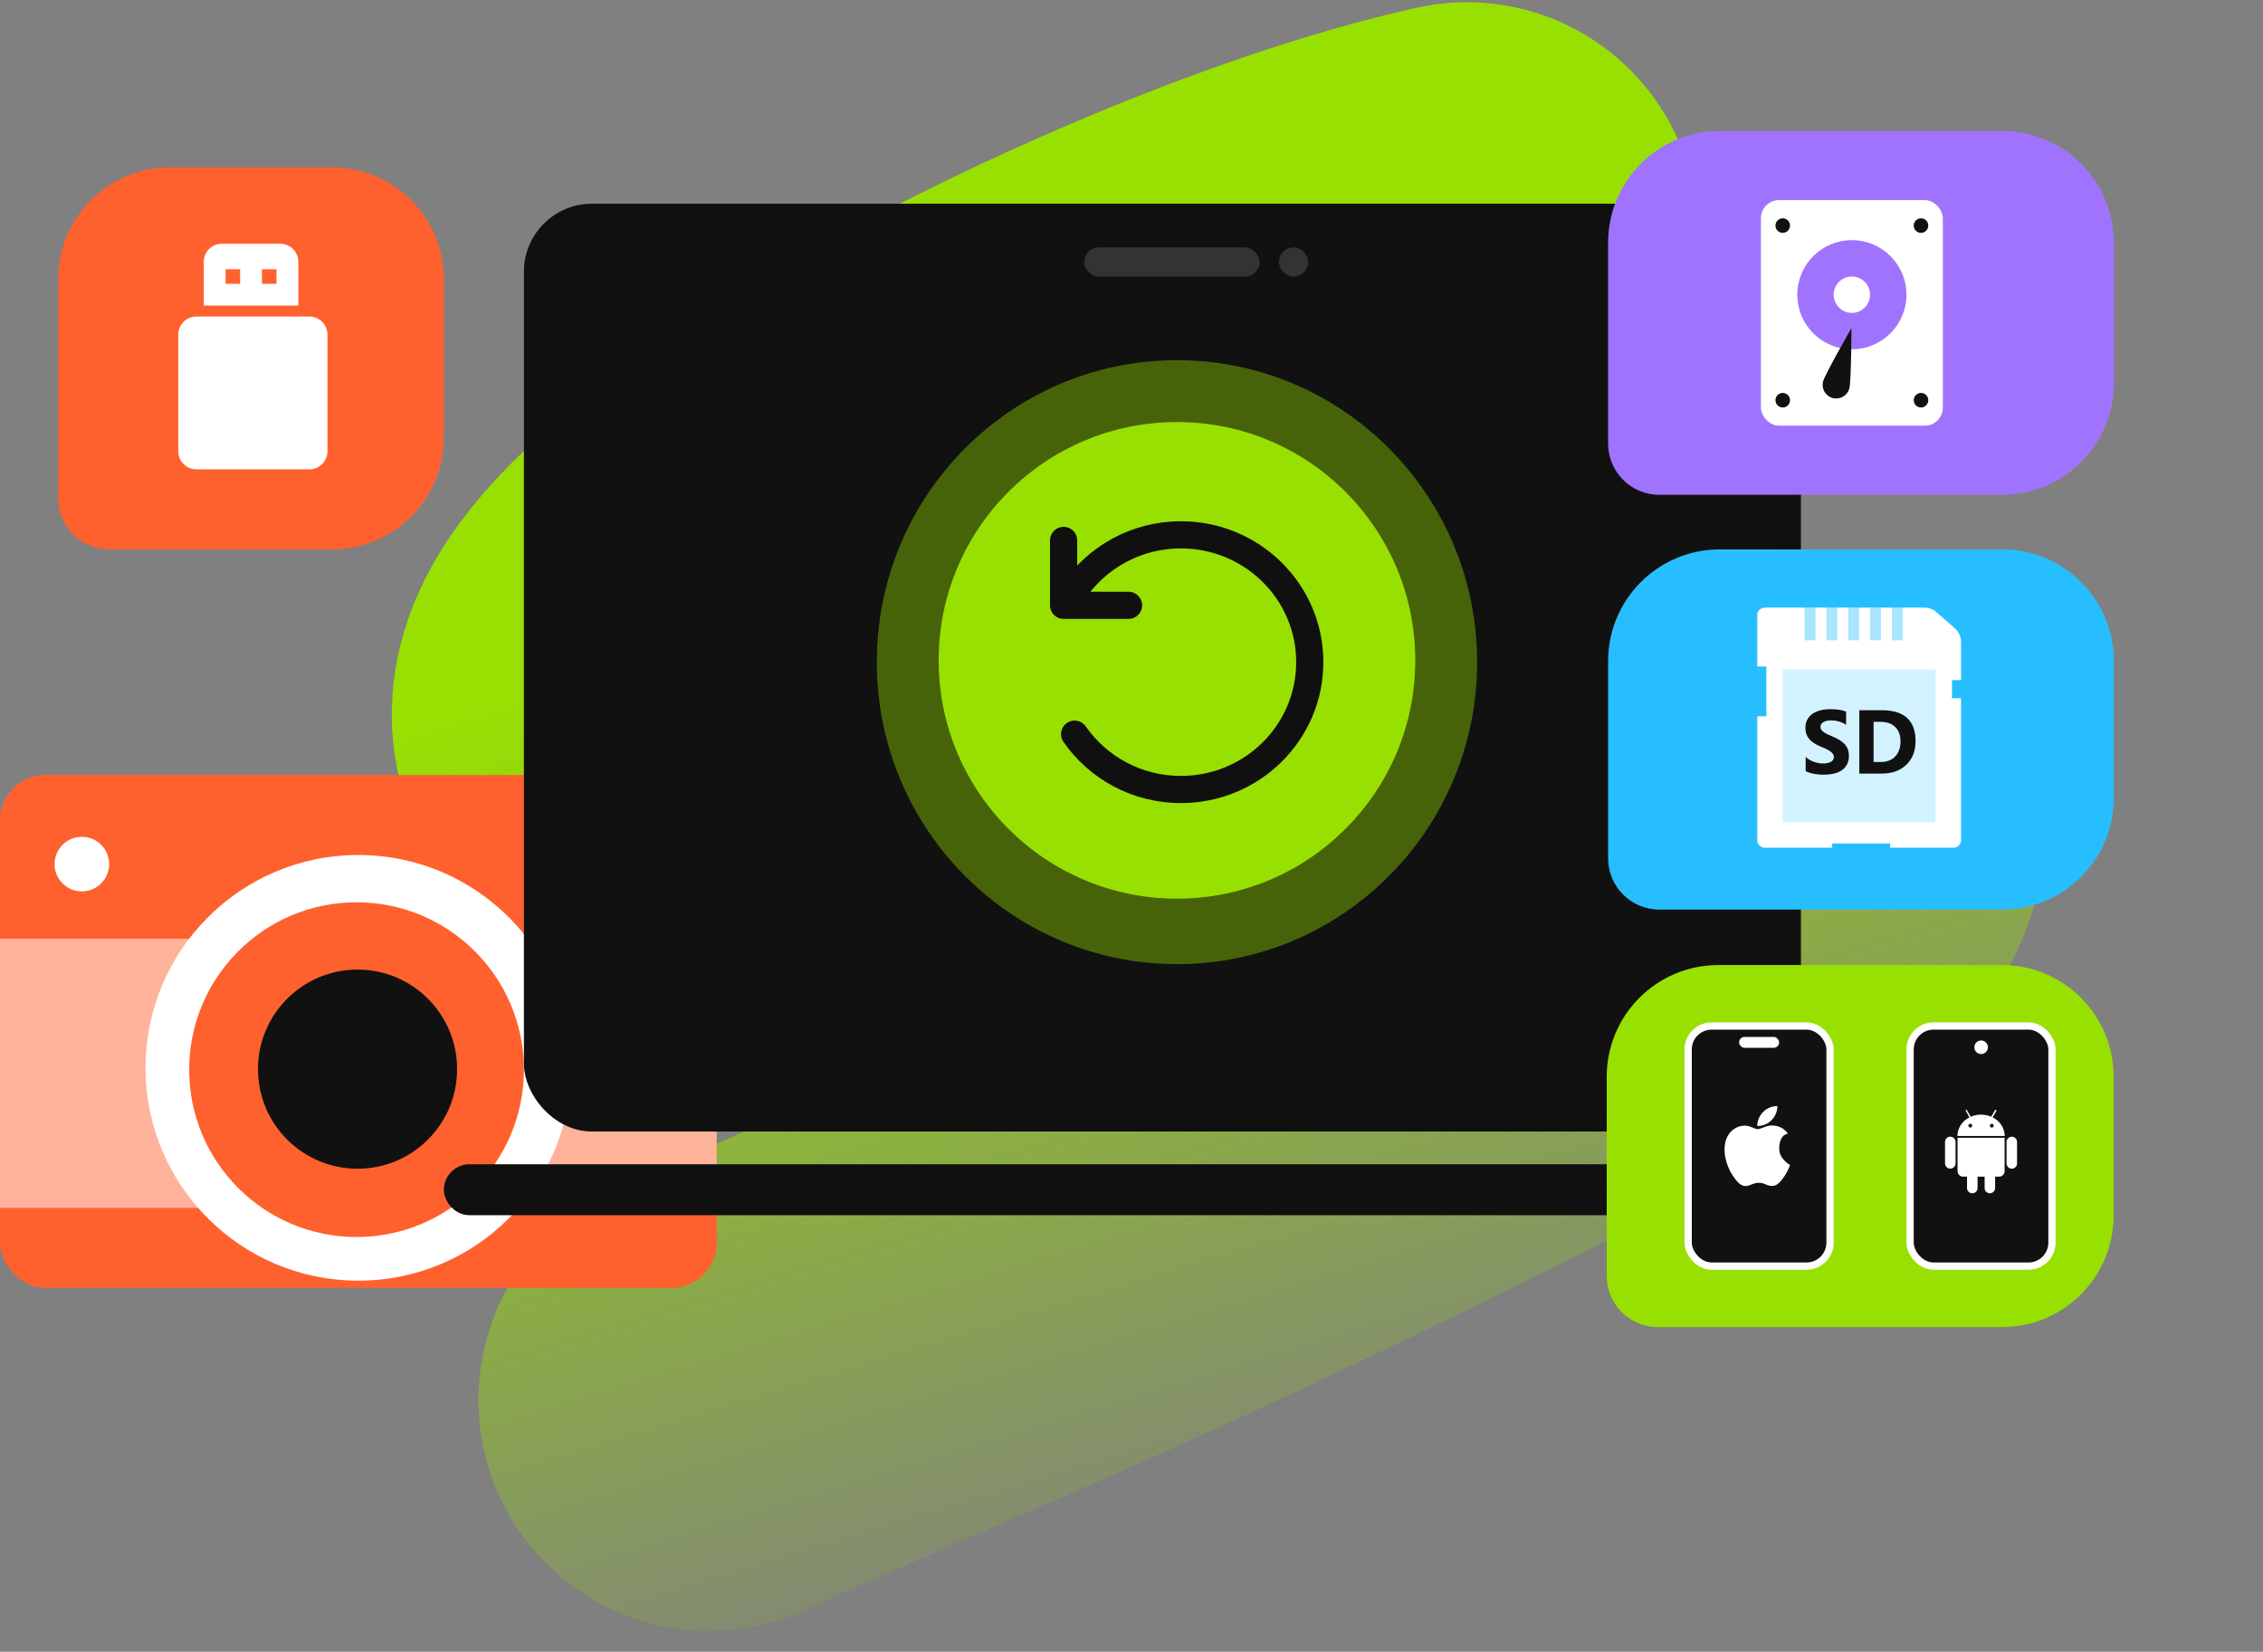 <svg width="622" height="454" viewBox="0 0 622 454" fill="none" xmlns="http://www.w3.org/2000/svg">
<rect x="0" y="0" width="622" height="454" fill="#808080" stroke="none"/>
<path d="M403.162 64.112C302.119 86.67 127.624 184.641 181.164 209.188C248.089 239.872 611.485 181.902 462.455 259.069C313.868 336.007 263.514 353.529 194.995 384.802" stroke="url(#paint0_linear_5102_8693)" stroke-width="127" stroke-linecap="round"/>
<rect y="213" width="197" height="141" rx="12.44" fill="#FF612E"/>
<rect opacity="0.6" y="258" width="197" height="74" fill="#FFE9E3"/>
<circle cx="98.5" cy="293.5" r="58.5" fill="white"/>
<circle cx="98" cy="294" r="46" fill="#FF612E"/>
<circle cx="98.274" cy="293.86" r="27.368" fill="#111111"/>
<circle cx="22.5" cy="237.5" r="7.5" fill="white"/>
<rect x="146" y="230" width="37" height="15" rx="2.488" fill="white"/>
<rect x="491.89" y="307.89" width="344.78" height="248.78" rx="15.55" transform="rotate(180 491.89 307.89)" fill="#111111" stroke="#101010" stroke-width="6.22"/>
<rect x="496.89" y="330.89" width="371.78" height="7.78" rx="3.89" transform="rotate(180 496.89 330.89)" fill="#111111" stroke="#101010" stroke-width="6.22"/>
<ellipse opacity="0.4" cx="323.5" cy="182" rx="82.5" ry="83" fill="#98E001"/>
<circle cx="323.5" cy="181.5" r="65.5" fill="#98E001"/>
<path d="M292.34 148.535V166.377H310.182" stroke="#101010" stroke-width="7.464" stroke-linecap="round" stroke-linejoin="round"/>
<path d="M295 162.75C301.335 153.261 312.219 147 324.583 147C344.143 147 360 162.67 360 182C360 201.33 344.143 217 324.583 217C312.453 217 301.748 210.974 295.365 201.785" stroke="#101010" stroke-width="7.464" stroke-linecap="round"/>
<rect x="298" y="68" width="48.176" height="8.029" rx="4.015" fill="#333333"/>
<rect x="351.531" y="68" width="8.029" height="8.029" rx="4.015" fill="#333333"/>
<path d="M581 181.707C581 164.748 567.252 151 550.293 151H472.707C455.748 151 442 164.748 442 181.707V235.926C442 243.699 448.301 250 456.074 250H550.293C567.252 250 581 236.252 581 219.293V181.707Z" fill="#27BEFF"/>
<path d="M539 231.059C539 232.126 538.004 233 536.787 233H519.522V231.835H503.585V233H485.213C483.996 233 483 232.126 483 231.059V196.887H485.489V183.189H483V168.941C483 167.874 483.996 167 485.213 167H528.937C530.145 167 531.311 167.439 532.218 168.235L537.305 172.696C538.382 173.641 539 175.004 539 176.437L539 186.925H536.511L536.511 191.906H539L539 231.059Z" fill="white"/>
<path opacity="0.4" d="M523 167H520V176H523V167Z" fill="#27BEFF"/>
<path opacity="0.4" d="M517 167H514V176H517V167Z" fill="#27BEFF"/>
<path opacity="0.4" d="M511 167H508V176H511V167Z" fill="#27BEFF"/>
<path opacity="0.4" d="M505 167H502V176H505V167Z" fill="#27BEFF"/>
<path opacity="0.4" d="M499 167H496V176H499V167Z" fill="#27BEFF"/>
<path opacity="0.2" d="M532 184H490V226H532V184Z" fill="#27BEFF"/>
<path d="M496.3 211.957V208.069C497.005 208.661 497.77 209.106 498.596 209.406C499.422 209.697 500.256 209.843 501.099 209.843C501.593 209.843 502.022 209.798 502.386 209.709C502.759 209.62 503.067 209.499 503.31 209.345C503.561 209.183 503.747 208.997 503.868 208.786C503.99 208.567 504.051 208.333 504.051 208.081C504.051 207.741 503.953 207.438 503.759 207.17C503.565 206.903 503.297 206.656 502.957 206.429C502.625 206.203 502.228 205.984 501.767 205.773C501.305 205.563 500.807 205.348 500.272 205.129C498.912 204.562 497.895 203.87 497.223 203.052C496.559 202.234 496.227 201.246 496.227 200.088C496.227 199.181 496.409 198.403 496.774 197.755C497.138 197.099 497.632 196.561 498.256 196.14C498.888 195.718 499.616 195.411 500.443 195.216C501.269 195.014 502.143 194.913 503.067 194.913C503.974 194.913 504.775 194.969 505.472 195.083C506.177 195.188 506.825 195.354 507.416 195.581V199.213C507.124 199.011 506.804 198.832 506.456 198.679C506.116 198.525 505.764 198.399 505.399 198.302C505.035 198.197 504.67 198.12 504.306 198.071C503.949 198.023 503.609 197.998 503.285 197.998C502.84 197.998 502.435 198.043 502.07 198.132C501.706 198.213 501.398 198.33 501.147 198.484C500.896 198.638 500.702 198.824 500.564 199.043C500.426 199.254 500.357 199.493 500.357 199.76C500.357 200.051 500.434 200.315 500.588 200.549C500.742 200.776 500.961 200.995 501.244 201.205C501.528 201.408 501.872 201.61 502.277 201.813C502.682 202.007 503.139 202.21 503.65 202.42C504.346 202.712 504.97 203.024 505.521 203.356C506.079 203.68 506.557 204.048 506.954 204.461C507.351 204.874 507.655 205.348 507.865 205.883C508.076 206.409 508.181 207.025 508.181 207.729C508.181 208.701 507.995 209.519 507.622 210.183C507.258 210.839 506.76 211.374 506.128 211.787C505.496 212.192 504.759 212.483 503.917 212.661C503.083 212.84 502.2 212.929 501.269 212.929C500.313 212.929 499.402 212.848 498.535 212.686C497.677 212.524 496.932 212.281 496.3 211.957ZM511.048 212.625V195.204H517.22C523.407 195.204 526.501 198.035 526.501 203.696C526.501 206.409 525.655 208.576 523.962 210.195C522.277 211.815 520.03 212.625 517.22 212.625H511.048ZM514.972 198.399V209.442H516.916C518.617 209.442 519.949 208.932 520.913 207.911C521.885 206.891 522.37 205.502 522.37 203.744C522.37 202.084 521.889 200.78 520.925 199.833C519.969 198.877 518.625 198.399 516.892 198.399H514.972Z" fill="#111111"/>
<path d="M580.945 295.949C580.945 278.99 567.197 265.242 550.238 265.242H472.324C455.365 265.242 441.617 278.99 441.617 295.949V350.688C441.617 358.461 447.918 364.762 455.691 364.762H550.238C567.197 364.762 580.945 351.014 580.945 334.055V295.949Z" fill="#98E001"/>
<rect x="464" y="282" width="39" height="66" rx="6.464" fill="#111111" stroke="white" stroke-width="2"/>
<path d="M489.035 315.839C489.007 311.746 491.318 311.641 491.422 311.575C490.122 309.684 488.099 309.386 487.38 309.358C485.659 309.184 484.022 310.347 483.147 310.347C482.275 310.347 480.927 309.356 479.5 309.381C477.625 309.409 475.893 310.463 474.925 312.135C472.976 315.501 474.426 320.486 476.327 323.215C477.254 324.551 478.362 326.052 479.817 325.999C481.216 325.943 481.746 325.096 483.439 325.096C485.132 325.096 485.606 325.999 487.088 325.968C488.594 325.941 489.549 324.607 490.469 323.265C491.536 321.714 491.975 320.29 492 320.214C491.967 320.199 489.063 318.567 489.032 315.839H489.035ZM483 309.5C483 306.464 485.474 304 488.528 304C488.528 307.039 486.052 309.5 483 309.5Z" fill="white"/>
<rect x="525" y="282" width="39" height="66" rx="6.464" fill="#111111" stroke="white" stroke-width="2"/>
<path d="M536.048 312.418C535.861 312.416 535.675 312.451 535.501 312.521C535.327 312.59 535.168 312.694 535.034 312.825C534.901 312.956 534.794 313.112 534.72 313.285C534.646 313.457 534.608 313.642 534.605 313.829V319.757C534.605 320.139 534.757 320.506 535.028 320.777C535.299 321.047 535.666 321.199 536.048 321.199C536.431 321.199 536.798 321.047 537.068 320.777C537.339 320.506 537.491 320.139 537.491 319.757V313.829C537.489 313.642 537.45 313.457 537.376 313.285C537.303 313.112 537.196 312.956 537.062 312.825C536.928 312.694 536.769 312.59 536.595 312.521C536.422 312.451 536.236 312.416 536.048 312.418ZM538.048 321.902C538.05 322.105 538.092 322.304 538.172 322.49C538.252 322.676 538.368 322.844 538.514 322.984C538.659 323.125 538.831 323.235 539.019 323.309C539.207 323.382 539.409 323.418 539.611 323.413H540.652V326.538C540.652 326.92 540.804 327.287 541.075 327.558C541.345 327.829 541.712 327.981 542.095 327.981C542.478 327.981 542.845 327.829 543.115 327.558C543.386 327.287 543.538 326.92 543.538 326.538V323.413H545.486V326.538C545.486 326.92 545.638 327.287 545.908 327.558C546.179 327.829 546.546 327.981 546.928 327.981C547.311 327.981 547.678 327.829 547.949 327.558C548.219 327.287 548.371 326.92 548.371 326.538V323.413H549.413C549.615 323.418 549.816 323.382 550.004 323.309C550.193 323.235 550.365 323.125 550.51 322.984C550.655 322.844 550.771 322.676 550.851 322.49C550.931 322.304 550.973 322.105 550.975 321.902V312.72H538.048V321.902ZM547.689 307.126L548.694 305.329C548.71 305.306 548.721 305.28 548.726 305.252C548.731 305.224 548.73 305.195 548.722 305.168C548.715 305.141 548.701 305.115 548.683 305.094C548.665 305.072 548.642 305.055 548.616 305.043C548.569 305.018 548.515 305.013 548.465 305.027C548.414 305.042 548.371 305.076 548.345 305.121L547.303 306.939C546.411 306.557 545.451 306.361 544.48 306.361C543.51 306.361 542.55 306.557 541.658 306.939L540.616 305.126C540.592 305.09 540.557 305.062 540.515 305.047C540.474 305.031 540.429 305.03 540.387 305.043C540.364 305.055 540.344 305.072 540.327 305.091C540.311 305.111 540.299 305.135 540.291 305.159C540.284 305.184 540.282 305.21 540.285 305.236C540.288 305.261 540.296 305.286 540.309 305.309L541.314 307.126C540.342 307.584 539.517 308.302 538.931 309.202C538.345 310.102 538.022 311.147 537.996 312.22H551.017C550.992 311.145 550.667 310.099 550.079 309.199C549.491 308.299 548.663 307.581 547.689 307.126ZM541.543 309.913C541.44 309.913 541.339 309.882 541.254 309.825C541.168 309.768 541.101 309.686 541.062 309.591C541.022 309.496 541.012 309.391 541.032 309.29C541.052 309.189 541.102 309.097 541.175 309.024C541.248 308.951 541.34 308.901 541.441 308.881C541.542 308.861 541.647 308.871 541.742 308.911C541.837 308.95 541.919 309.017 541.976 309.103C542.033 309.188 542.064 309.289 542.064 309.392C542.065 309.461 542.053 309.53 542.027 309.595C542.002 309.659 541.963 309.718 541.915 309.767C541.866 309.817 541.809 309.856 541.745 309.883C541.681 309.909 541.612 309.923 541.543 309.923V309.913ZM547.46 309.913C547.357 309.913 547.256 309.882 547.17 309.825C547.085 309.768 547.018 309.686 546.978 309.591C546.939 309.496 546.929 309.391 546.949 309.29C546.969 309.189 547.019 309.097 547.091 309.024C547.164 308.951 547.257 308.901 547.358 308.881C547.459 308.861 547.564 308.871 547.659 308.911C547.754 308.95 547.835 309.017 547.893 309.103C547.95 309.188 547.98 309.289 547.98 309.392C547.982 309.461 547.969 309.53 547.944 309.595C547.918 309.659 547.88 309.718 547.832 309.767C547.783 309.817 547.725 309.856 547.661 309.883C547.597 309.909 547.529 309.923 547.46 309.923V309.913ZM552.954 312.428C552.767 312.426 552.58 312.461 552.406 312.532C552.232 312.602 552.073 312.706 551.939 312.837C551.805 312.969 551.698 313.126 551.625 313.299C551.552 313.472 551.513 313.657 551.512 313.845V319.772C551.512 320.155 551.664 320.522 551.934 320.792C552.205 321.063 552.572 321.215 552.954 321.215C553.337 321.215 553.704 321.063 553.975 320.792C554.245 320.522 554.397 320.155 554.397 319.772V313.85C554.396 313.662 554.357 313.477 554.284 313.304C554.211 313.131 554.104 312.974 553.97 312.842C553.836 312.711 553.677 312.607 553.503 312.537C553.329 312.467 553.142 312.432 552.954 312.434V312.428Z" fill="white"/>
<circle cx="544.526" cy="287.843" r="1.866" fill="white"/>
<path d="M581 66.707C581 49.748 567.252 36 550.293 36H472.707C455.748 36 442 49.748 442 66.707V121.926C442 129.699 448.301 136 456.074 136H550.293C567.252 136 581 122.252 581 105.293V66.707Z" fill="#A073FF"/>
<rect x="484" y="55" width="50" height="62" rx="4.976" fill="white"/>
<circle cx="509" cy="81" r="15" fill="#A073FF"/>
<circle cx="509" cy="81" r="5" fill="white"/>
<path d="M508.301 106.764C507.768 108.755 505.722 109.936 503.731 109.403C501.74 108.869 500.558 106.823 501.092 104.832C501.625 102.841 508.882 90.177 508.882 90.177C508.882 90.177 508.835 104.773 508.301 106.764Z" fill="#111111"/>
<circle cx="490" cy="110" r="2" fill="#111111"/>
<circle cx="490" cy="62" r="2" fill="#111111"/>
<circle cx="528" cy="110" r="2" fill="#111111"/>
<circle cx="528" cy="62" r="2" fill="#111111"/>
<path d="M122 76.707C122 59.748 108.252 46 91.293 46H46.707C29.748 46 16 59.748 16 76.707V136.926C16 144.699 22.301 151 30.074 151H91.293C108.252 151 122 137.252 122 120.293V76.707Z" fill="#FF612E"/>
<path d="M49 91.976C49 89.228 51.228 87 53.976 87H85.024C87.772 87 90 89.228 90 91.976V124.024C90 126.772 87.772 129 85.024 129H53.976C51.228 129 49 126.772 49 124.024V91.976Z" fill="white"/>
<path d="M56 71.976C56 69.228 58.228 67 60.976 67H77.024C79.772 67 82 69.228 82 71.976V84H56V71.976Z" fill="white"/>
<rect x="62" y="74" width="4" height="4" fill="#FF612E"/>
<rect x="72" y="74" width="4" height="4" fill="#FF612E"/>
<rect x="478" y="285" width="11" height="3" rx="1.5" fill="white"/>
<defs>
<linearGradient id="paint0_linear_5102_8693" x1="329.871" y1="131.47" x2="417.674" y2="420.175" gradientUnits="userSpaceOnUse">
<stop stop-color="#98E001"/>
<stop offset="1" stop-color="#98E001" stop-opacity="0"/>
</linearGradient>
</defs>
</svg>
